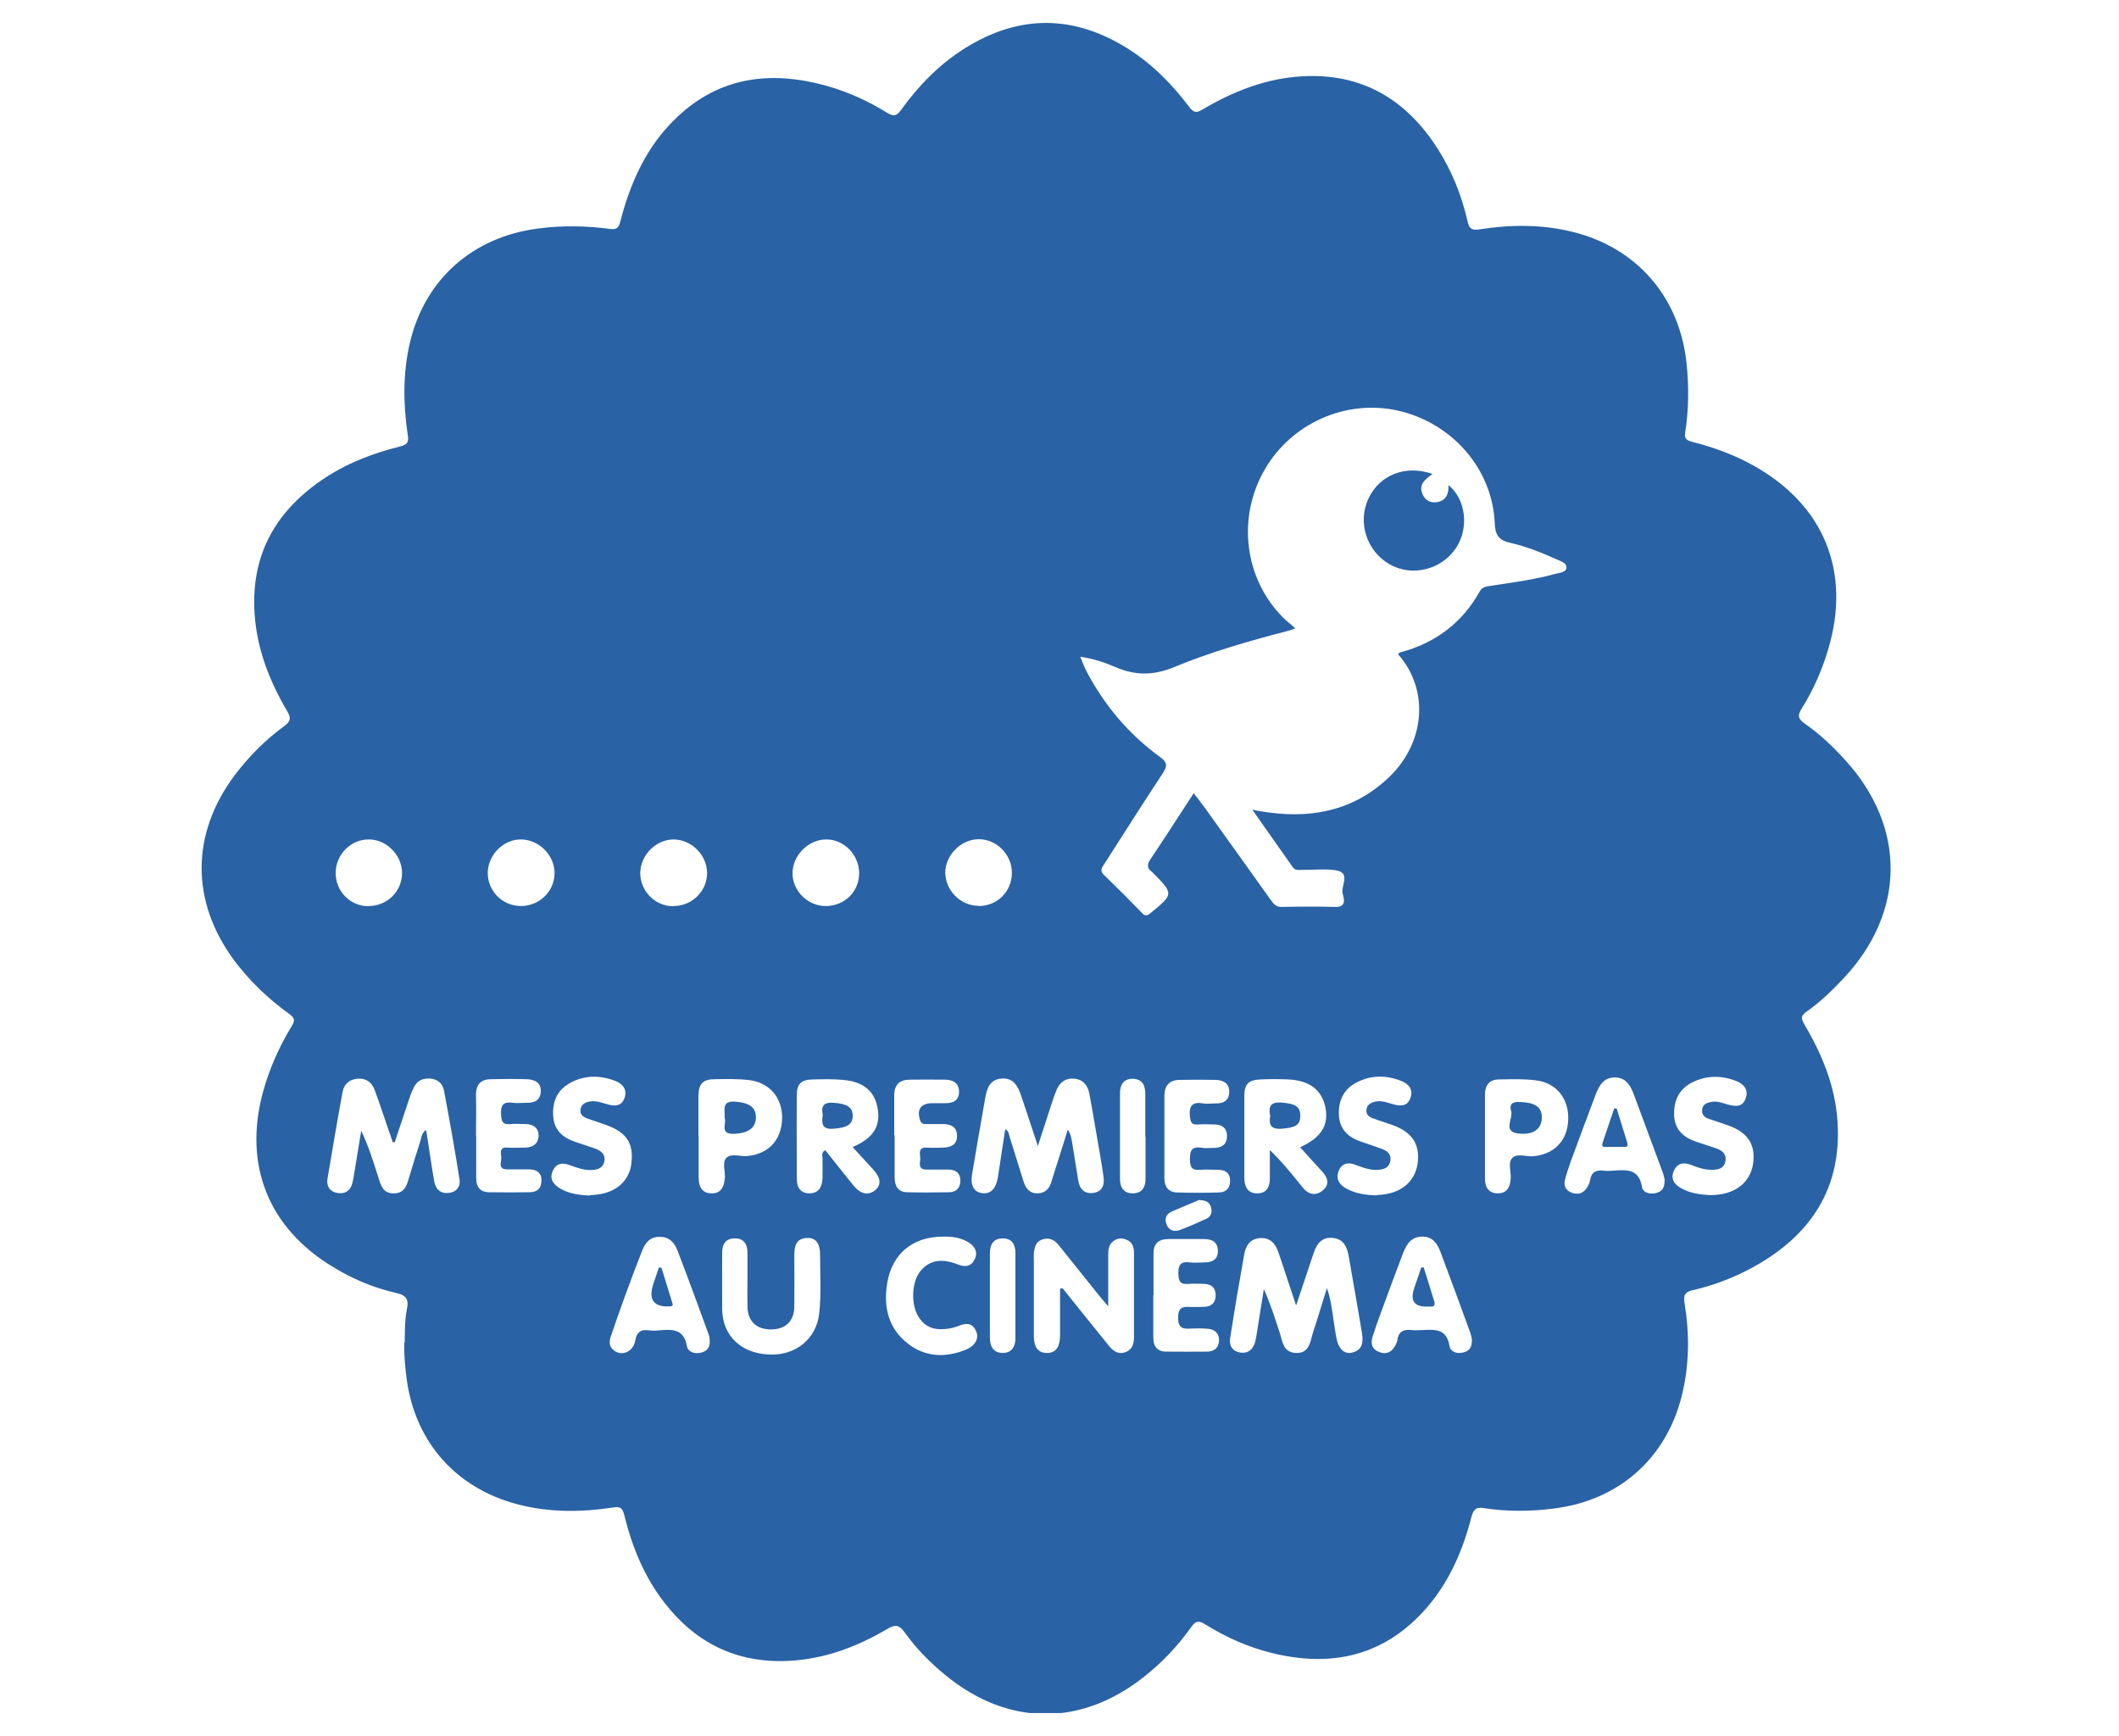 <?xml version="1.0" encoding="UTF-8"?>
<svg id="Calque_4" xmlns="http://www.w3.org/2000/svg" xmlns:xlink="http://www.w3.org/1999/xlink" version="1.1" viewBox="0 0 954.5 781.9">
  <!-- Generator: Adobe Illustrator 29.8.1, SVG Export Plug-In . SVG Version: 2.1.1 Build 2)  -->
  <defs>
    <style>
      .st0 {
        fill: none;
      }

      .st1 {
        fill: #2962a5;
      }

      .st2 {
        clip-path: url(#clippath);
      }
    </style>
    <clipPath id="clippath">
      <rect class="st0" x="90.8" y="10.3" width="761.2" height="761.3"/>
    </clipPath>
  </defs>
  <g class="st2">
    <path class="st1" d="M540.1,540.5c-3.5,1.5-7.8,3.3-12.1,5.1-2.5,1.1-3.6,3.1-2.6,5.7,1,2.9,3.5,3.7,6.1,2.7,4.1-1.5,8.1-3.3,12-5.1,2.1-1,2.6-3,2-5.1-.6-2.3-2.3-3.2-5.5-3.3M515.9,511.9c0-6.4,0-12.7,0-19.1,0-3.8-1.2-6.7-5.5-6.9-4.3-.1-5.9,2.7-5.9,6.5,0,12.9,0,25.8,0,38.7,0,3.9,1.9,6.6,6.1,6.4,3.9-.2,5.4-2.8,5.4-6.5,0-6.4,0-12.7,0-19.1M445.9,583.5c0,6.4,0,12.7,0,19.1,0,3.9,1.6,6.7,5.7,6.8,4.1,0,5.8-2.8,5.8-6.7,0-12.7,0-25.5,0-38.2,0-3.8-1.4-6.7-5.7-6.7s-5.8,2.8-5.8,6.7v19.1M440.8,408.1c8.4,0,15-6.5,15-15,0-8.3-7-15.2-15.1-15.1-7.8.1-14.8,7.1-14.9,14.9,0,8.1,6.8,15.1,15,15.1M166,408.1c8.4,0,15.1-6.6,15.1-14.9,0-8.1-7.1-15.2-15.1-15.1-8,0-14.7,6.8-14.8,14.9-.1,8.4,6.4,15.1,14.8,15.2M387,393.3c0-8.3-6.9-15.3-14.9-15.2-8,0-15.2,7.3-15.1,15.3,0,7.9,6.9,14.7,14.9,14.7,8.5,0,15.1-6.4,15.1-14.8M234.6,408.1c8.3,0,15.1-6.5,15.2-14.7.1-8-6.8-15.1-14.9-15.3-8-.2-15,6.8-15.2,14.9-.1,8.2,6.5,15,14.8,15.1M303.4,408.1c8.3,0,15.1-6.7,15.1-14.8,0-8.1-6.9-15.1-15-15.2-8,0-15,7-15.1,15.1,0,8.2,6.7,15,14.9,15M424.7,557c-13.5,0-23,7.7-25.1,21.2-1.7,10.6.6,20.3,9.5,27.1,7.8,6,16.8,6.3,25.8,2.7,4.5-1.8,6.3-5.3,4.7-8.6-2-4.3-5.3-3.2-8.6-1.9-2.4.9-4.9,1.2-7.4,1.2-4.6,0-8-2.2-10.2-6.2-3.2-5.8-2.6-15.4,1.3-20.1,4.8-5.7,10.8-5.2,17-2.8,3.1,1.2,5.7.9,7.3-2.3,1.6-3.3.2-5.9-2.7-7.7-3.5-2.2-7.5-2.7-11.6-2.6M214.5,511.6v19.1c0,3.8,1.7,6.2,5.6,6.3,6.2.1,12.4.1,18.6,0,3.4,0,5.3-2,5.2-5.5,0-3.3-2.2-4.7-5.3-4.8-3.4,0-6.7,0-10.1,0-4.5,0-2.5-3.5-2.7-5.5-.2-2-.9-4.6,2.8-4.3,2.7.2,5.4,0,8.1,0,3.5-.1,5.9-1.9,5.9-5.5,0-3.4-2.4-5-5.7-5.1-2.3,0-4.7-.2-7,0-3.5.4-4-1.2-4.2-4.3-.2-4.1.8-5.9,5.2-5.3,2,.3,4,0,6,0,3.6.2,6.5-1,6.7-5,.2-4.1-2.8-5.5-6.3-5.6-5.4-.2-10.7-.1-16.1,0-4.7,0-6.9,2.5-6.8,7.4.2,6,0,12.1,0,18.1M519.5,583.4c0,6.4,0,12.7,0,19.1,0,3.7,1.6,6.2,5.6,6.3,6.2.1,12.4,0,18.6,0,3.2,0,5.2-1.7,5.4-4.8.2-3.4-1.9-5.3-5.2-5.5-2.3-.2-4.7-.2-7-.1-3.6.2-6.3.3-6.2-5,0-5,2.6-4.9,6-4.7,2,0,4,0,6-.1,3.1-.2,4.9-1.9,4.9-5.2s-1.8-4.9-4.9-5.1c-2.5-.1-5-.2-7.5,0-3.3.3-4.3-1-4.4-4.3-.1-4,.8-6,5.2-5.4,2.2.3,4.4,0,6.5,0,3.3,0,6-1,6.1-5,0-4.2-2.6-5.5-6.2-5.5-5.4,0-10.7,0-16.1,0-4.6,0-6.8,2.2-6.7,6.8,0,6.2,0,12.4,0,18.6M403,511.4c0,6.4,0,12.8,0,19.1,0,3.6,1.5,6.4,5.5,6.5,6.4.2,12.8.1,19.1,0,3.1,0,5-2,5-5.2s-1.8-4.9-5.1-5c-3.4,0-6.7,0-10.1,0-4.5,0-2.6-3.4-2.9-5.5-.2-2-.7-4.6,2.9-4.4,2.5.2,5,0,7.6,0,3.4-.1,6.1-1.4,6.1-5.2,0-4.1-2.7-5.4-6.3-5.4-2.5,0-5,0-7.6,0-1.2,0-2.2-.1-2.7-1.6-1.7-5,.3-7.8,5.5-7.8,1.8,0,3.7,0,5.5,0,3.7.1,6.5-1.1,6.5-5.2,0-4.1-3-5.4-6.5-5.4-5.2-.1-10.4,0-15.6,0-4.7,0-7.1,2.3-7.1,7.1,0,6,0,12.1,0,18.1M524.5,511.5c0,6.4,0,12.7,0,19.1,0,3.6,1.5,6.3,5.5,6.5,6.4.2,12.7.2,19.1,0,3.1,0,5-2,5-5.2s-1.8-4.9-5-5c-2.8,0-5.7-.2-8.5,0-3.5.3-4.5-.9-4.6-4.4-.1-4.3.8-6.3,5.5-5.5,2,.3,4,0,6,0,3.4-.2,5.3-2,5.2-5.5,0-3.2-2.1-4.9-5.2-5-2.7-.1-5.4-.2-8,0-2.7.2-3.2-1-3.5-3.5-.5-4.7.9-6.9,5.9-6,1.8.3,3.7,0,5.5,0,3.5.1,6.1-1.1,6.3-4.9.2-4-2.5-5.6-6.1-5.7-5.4-.1-10.7-.1-16.1,0-4.7,0-7,2.5-7,7.2,0,6,0,12.1,0,18.1M668.9,511.7c0,6.4,0,12.8,0,19.1,0,3.8,1.5,6.7,5.8,6.7,4.2,0,5.6-2.9,5.8-6.8.2-3.1-1.4-7.1.8-9.2,2.2-2.1,6.1-.5,9.2-.7,9.5-.8,15.5-6.9,15.9-16.3.4-9.5-5.2-16.8-14.6-17.9-5.5-.7-11-.5-16.6-.4-4.3,0-6.3,2.6-6.3,6.8,0,6.2,0,12.4,0,18.6M620,538.3c1.3-.1,3-.2,4.6-.5,8.2-1.5,13.4-7,14.1-14.8.7-7.9-2.8-13.1-11.3-16.2-3-1.1-6-2-9-3.1-1.7-.6-3-1.6-2.9-3.6.1-2.2,1.5-3.2,3.5-3.8,2.9-.8,5.6.2,8.3,1,3.3,1,6.6,1.2,8-2.7,1.5-4-.9-6.5-4.3-7.8-6.7-2.6-13.5-2.6-20,.8-5.8,3-8.2,8.3-7.9,14.6.3,6.3,4,10,9.9,12,3.2,1.1,6.3,2.1,9.5,3.3,2.4.9,4.2,2.3,3.8,5.2-.4,3.1-2.7,4-5.4,4.2-3.6.3-7-1-10.2-2.2-3.3-1.3-6.1-.9-7.6,2.5-1.5,3.5-.1,6.2,3.1,8,4.2,2.4,8.8,3.1,14,3.2M265.7,538.3c1,0,2.4-.1,3.7-.3,8.4-1.1,14.1-6.3,15-13.9,1.1-9.1-2.1-14.1-11.4-17.4-2.7-1-5.4-1.8-8.1-2.8-2-.7-3.8-1.7-3.4-4.3.4-2.3,2.3-3.2,4.4-3.5,2.6-.4,4.9.5,7.4,1.2,3.3,1,6.6,1.2,8-2.7,1.4-4-.9-6.5-4.3-7.8-6.9-2.6-13.9-2.6-20.4,1.1-5.7,3.2-7.9,8.5-7.4,14.9.4,6,4,9.4,9.3,11.3,3.1,1.1,6.4,2.1,9.5,3.2,2.7,1,4.9,2.6,4.2,5.9-.7,3.2-3.5,3.8-6.3,3.8-3.2,0-6.3-1.1-9.2-2.2-3.2-1.2-6-1-7.6,2.4-1.8,3.6,0,6.1,3,8,4.2,2.5,8.8,3.1,13.8,3.3M770.7,538.3c.9,0,2.4-.1,3.9-.3,8.7-1.2,14.4-6.7,15.2-14.8.8-8.1-2.8-13.3-11.6-16.4-2.8-1-5.7-1.9-8.6-2.9-1.9-.7-3.1-1.9-2.9-4.1.3-2.3,1.9-3,3.8-3.4,2.8-.7,5.3.4,7.8,1.1,3.3.9,6.6,1.3,8-2.7,1.5-4-.8-6.5-4.2-7.9-6.7-2.6-13.5-2.6-20,.7-5.8,3-8.2,8.2-8,14.6.2,6.4,4,10,9.8,12,3,1,6,2,9.1,3,2.7,1,4.8,2.5,4.2,5.9-.7,3.4-3.5,3.8-6.2,3.8-3.2,0-6.3-1-9.2-2.2-3.3-1.3-6.1-.9-7.7,2.4-1.7,3.5-.2,6.2,3,8,4,2.3,8.5,3,13.7,3.2M314.7,511.8c0,6.2,0,12.4,0,18.6,0,4,1.5,7.2,6,7.1,4.2,0,5.5-3.1,5.8-6.9.3-3.1-1.4-7.1.8-9.2,2.2-2,6.1-.4,9.2-.7,9.6-.8,15.6-7.2,15.8-16.9.2-9.2-5.6-16.2-14.8-17.3-5.1-.6-10.4-.5-15.6-.4-5.3,0-7.2,2.1-7.3,7.5,0,6,0,12.1,0,18.1M749.9,531.6c-.2-.8-.5-2.5-1.1-4-4.3-11.6-8.6-23.2-12.9-34.8-1.5-3.9-3.5-7.4-8.3-7.5-5.2-.1-7.2,3.6-8.8,7.6-3.8,10-7.5,20.1-11.2,30.1-1,2.8-2,5.7-2.7,8.6-.6,2.6.5,4.6,3,5.6,2.4.9,4.7.6,6.4-1.5.9-1.2,1.7-2.6,1.9-4,.6-3.7,2.7-4.9,6.3-4.4,1.3.2,2.7.1,4,0,5.9-.4,11.7-1.1,13.1,7.2.4,2.7,3.4,3.5,6.2,2.9,2.6-.6,4.1-2.1,4-5.8M319.7,603.6c-.1-.6-.1-1.7-.5-2.6-4.6-12.6-9.2-25.2-14-37.7-1.4-3.6-3.7-6.3-8.2-6.2-4.5,0-6.5,3-7.9,6.6-2.7,6.9-5.3,13.8-7.8,20.7-2.2,6-4.3,12-6.3,18-.7,2.2-.5,4.4,1.6,5.9,1.7,1.2,3.6,1.6,5.7.7,2.5-1.1,3.5-3.2,3.9-5.5.7-3.5,2.5-4.8,5.9-4.3,1.7.2,3.4.2,5,0,5.7-.5,10.9-.7,12.3,7,.5,2.9,3.6,3.8,6.6,3,2.6-.7,3.9-2.4,3.7-5.6M663,603.2c0-.3-.3-1.7-.7-2.9-4.4-12.1-8.9-24.3-13.4-36.3-1.4-3.7-3.4-7-8.2-7-5,0-7.1,3.4-8.6,7.2-3.5,9.1-6.8,18.2-10.2,27.4-1.3,3.5-2.5,6.9-3.6,10.4-1,3.1-.4,5.7,3,7,3.5,1.3,5.8-.2,7.4-3.3.3-.6.6-1.2.7-1.9.5-4.1,2.9-5.2,6.7-4.7,1.3.2,2.7,0,4,0,5.7-.2,11.5-1.1,12.8,7.1.4,2.7,3.3,3.7,6.1,3,2.5-.6,4.2-2,4-5.9M336.7,576.8c0-4.2,0-8.4,0-12.6,0-3.9-1.8-6.6-6-6.4-3.9.1-5.4,2.7-5.4,6.4,0,8.5-.1,17.1,0,25.6.2,11.9,8.6,19.8,21.1,20.3,11.9.6,21.3-7,22.6-18.4,1-8.8.4-17.7.4-26.6,0-5.3-2.1-7.7-6-7.5-5,.3-5.6,3.9-5.6,7.9,0,7.7.1,15.4,0,23.1-.1,6.5-4,10.2-10.5,10.2-6.5,0-10.4-3.6-10.6-10.1-.1-4,0-8,0-12.1M384,516.7c9.2-4,12.6-9.1,11.4-17-1.2-8.1-6.3-12.5-15.7-13.3-4.5-.4-9-.3-13.6-.2-5.3.1-7.2,2-7.2,7.4-.1,9.2,0,18.4,0,27.6,0,3.2,0,6.4,0,9.6,0,3.8,1.5,6.7,5.7,6.7,4.2,0,5.7-2.9,5.9-6.7.1-3,0-6,0-9.1,0-1.2-.7-2.7,1.3-3.6,4.1,5.2,8.3,10.5,12.5,15.7,3.3,4.1,6.8,4.8,9.9,2.3,2.9-2.4,2.6-5.6-1-9.5-3-3.3-6.1-6.6-9.2-10M585.7,516.7c9.3-4.2,12.8-9.7,11.4-17.5-1.5-8.1-7-12.5-16.7-13-4.2-.2-8.4-.2-12.6,0-5.4.2-7.3,2.1-7.3,7.4,0,12.3,0,24.5,0,36.8,0,4,1.5,7.2,5.9,7.1,4.5,0,5.7-3.4,5.6-7.3,0-4.1,0-8.1,0-12.2,5.7,5.5,10.3,11.3,14.9,17,2.5,3.1,5.8,3.7,8.8,1.3,3.4-2.7,2.5-5.8-.2-8.7-3.3-3.6-6.5-7.1-9.8-10.8M477.6,580.5c.4-.1.7-.2,1-.3,7,8.7,14,17.5,21.1,26.2,1.9,2.3,4.2,3.8,7.4,2.6,3-1.2,3.6-3.7,3.7-6.5,0-5.5,0-11.1,0-16.6s0-14.4,0-21.6c0-2.7-.8-5-3.6-6-2.4-.9-4.7-.5-6.5,1.5-1.5,1.6-1.5,3.7-1.5,5.7v22.9c-2.4-2.9-3.8-4.4-5.1-6.1-5.8-7.2-11.5-14.4-17.3-21.6-1.8-2.2-4.1-3.4-7.1-2.5-3.2,1-3.7,3.6-4,6.3-.1,1.3,0,2.7,0,4,0,11.1,0,22.2,0,33.2,0,4.1,1.2,7.7,5.9,7.7,4.8,0,5.8-3.8,5.9-7.8,0-1.7,0-3.4,0-5v-16M178,514.5c-.4,0-.7,0-1.1,0-.5-1.6-1-3.1-1.6-4.7-2.2-6.3-4.2-12.7-6.6-19-1.3-3.5-4-5.3-7.9-4.9-3.7.4-5.9,2.6-6.5,6-2.4,13-4.6,26.1-6.8,39.1-.5,3.2,1,5.7,4.3,6.3,3.5.7,6-.9,6.9-4.3.7-2.7,1-5.6,1.5-8.4.8-5.1,1.7-10.2,2.5-15.3,3.3,6.9,5.4,13.7,7.6,20.6,1.2,3.8,2.1,7.8,7.2,7.6,5.1,0,5.9-4.2,7-7.9,1.6-5.3,3.2-10.6,4.9-15.8.5-1.6.5-3.5,2.5-4.8.2,1.2.4,2,.5,2.8,1.1,6.8,2,13.6,3.2,20.3.6,3.6,2.9,5.7,6.7,5.2,3.4-.4,5.2-2.9,4.7-6-2.1-13.4-4.5-26.8-7-40.1-.6-3.2-2.9-5.2-6.4-5.4-3.4-.2-5.9,1.1-7.3,4.2-.9,1.8-1.6,3.7-2.2,5.6-2.1,6.3-4.2,12.6-6.3,18.9M583.8,587.9c-3-8.8-5.4-16.5-8-24-1.4-4-3.9-6.7-8.6-6.2-4.4.5-6.1,3.6-6.8,7.6-1,5.9-2.1,11.9-3.1,17.8-1.1,6.6-2.2,13.2-3.2,19.8-.5,3.3,1.1,5.7,4.4,6.3,3.5.6,5.8-1.2,6.8-4.5.5-1.9.8-3.9,1.1-5.9,1-6.1,1.9-12.1,2.9-18.2,2.9,6.5,4.9,12.9,7,19.2,1.4,4.1,1.5,9.6,7.8,9.6,5.9,0,6.1-5.4,7.4-9.4,2.2-6.6,4.1-13.2,6.2-19.8,1.4,3.9,2,7.5,2.5,11.1.6,3.6,1,7.3,1.7,10.9.9,5.3,3.6,8,7.3,7,4.7-1.2,4.9-4.8,4.3-8.8-2-11.6-3.9-23.1-6-34.7-.7-4-2.2-7.5-6.9-8.1-5-.6-7.4,2.4-8.8,6.6-2.5,7.5-5,14.9-7.9,23.6M467.5,516.2c-2.8-8.6-5.2-15.8-7.6-22.9-1.4-4.1-3.4-7.9-8.7-7.5-5.4.4-6.6,4.4-7.4,8.7-2,11.4-4,22.8-5.9,34.2-.9,5.1.7,8.1,4.3,8.7,3.9.6,6.4-1.8,7.3-7.1,1.1-7.2,2.2-14.3,3.3-21.7,1.6.9,1.6,2.1,1.9,3.2,2.1,6.7,4.2,13.4,6.3,20.2,1,3.1,2.6,5.5,6.2,5.5,3.5,0,5.5-2,6.4-5.2.5-1.6,1-3.2,1.5-4.8,2-6.2,3.9-12.4,5.9-18.7,1.2,1.8,1.5,3.4,1.8,5,1,6,1.9,11.9,2.9,17.9.6,3.9,2.8,6.2,6.9,5.6,3.9-.6,5-3.5,4.5-7.1-.4-2.8-.8-5.6-1.3-8.4-1.7-9.7-3.3-19.5-5.1-29.2-.7-3.5-2.5-6.2-6.5-6.7-4.1-.5-6.8,1.5-8.3,5.1-.8,2-1.6,4.1-2.2,6.1-1.9,5.9-3.8,11.7-6.2,19.1M537.7,357.3c1.7,2.2,3.1,3.9,4.4,5.7,10.1,14,20.1,28.1,30.2,42.2,1.3,1.8,2.4,3.4,5.1,3.3,8.1-.2,16.1-.2,24.2,0,5.2.1,3.7-4,3.2-6-.9-3.6,3.9-9.4-3.1-10.5-4.9-.8-10-.1-15.1-.2-1.4,0-3.1.4-4.2-1.1-5.9-8.4-11.8-16.8-18.3-26,2.1.4,2.9.6,3.7.7,21.1,3.6,40.6.5,56.9-14.4,17.4-15.8,19.4-40.2,5-56.4.4-.3.7-.7,1.2-.8,15.7-4.2,27.7-13.2,35.7-27.5,1.1-1.9,2.7-2.1,4.6-2.4,10-1.5,20-2.8,29.7-5.5,1.8-.5,4.7-.6,4.7-2.9,0-2.1-2.7-2.7-4.5-3.6-6.7-3-13.7-5.8-20.8-7.4-5.4-1.2-6.8-3.7-7-9-1.1-24.3-19.1-44.9-43.4-50.5-23.6-5.4-48.5,5.7-60.5,27-12.2,21.6-8.8,48.6,8.4,66,1.6,1.6,3.4,3,5.7,5-2,.7-2.7,1-3.5,1.2-17.4,4.5-34.7,9.5-51.2,16.3-9,3.7-17.1,3.9-26,.1-4.9-2.1-10.1-3.9-16.2-4.8,1.2,2.9,2,5.1,3.1,7.1,8,15,18.8,27.8,32.5,37.8,3.9,2.8,3.7,4.4,1.3,8-8.8,13.3-17.3,26.8-25.9,40.2-1.1,1.7-2.5,3.1-.3,5.2,5.8,5.6,11.5,11.3,17.1,17.1,1.2,1.3,2.1,1.5,3.7.2,10.6-8.7,10.7-8.7,1.2-18.3-.1-.1-.2-.3-.4-.4-2.1-1.5-2.4-3.1-.8-5.5,6.5-9.7,12.9-19.6,19.7-30.1M182.3,604.6c.1-5,0-10.1,1-15,.9-4.1-.2-6.2-4.7-7.2-10.2-2.3-19.8-6.3-28.7-11.8-29-17.5-40.3-45.9-31.5-78.5,2.9-10.6,7.3-20.6,13-29.9,1.6-2.6,1.3-3.8-1.1-5.5-9.5-6.8-17.8-14.8-24.8-24.1-19.6-26.5-19.6-56.9.2-83.4,6.4-8.5,13.9-16,22.4-22.2,3-2.2,3-3.8,1.2-6.8-7.9-13.4-13.5-27.7-14.6-43.5-1.8-25.8,8.7-45.5,29.7-60.1,10.9-7.6,23-12.3,35.8-15.5,3.1-.8,4-1.7,3.5-5-2.1-14-2.3-28.1,1-42,6.8-28.5,28.5-47.5,57.9-51.2,10.8-1.4,21.4-1.2,32.1.2,3,.4,4-.4,4.7-3.3,4.2-16.1,10.6-31.2,22.1-43.5,20.1-21.6,44.8-25.2,72-17.3,9.2,2.7,17.9,6.7,26.1,11.8,2.9,1.8,4.3,1.5,6.3-1.3,7.9-11,17.3-20.6,28.8-27.8,24.3-15.2,48.7-15.1,73,0,11.1,6.9,20.2,16.1,28,26.5,2,2.7,3.4,2.7,6,1.1,13.7-8.1,28.3-13.9,44.4-14.9,27.1-1.7,47.2,10.2,61.5,32.6,6.4,10,10.7,20.8,13.4,32.4.7,3.2,1.6,4.6,5.6,3.9,14-2.2,28.1-2.3,42,1.2,28.9,7.2,48,29.5,51.1,59.1,1.1,10.4,1,20.8-.6,31.1-.5,3.1.7,3.6,3.1,4.3,9.8,2.5,19.2,5.9,28,10.9,31.6,17.8,43.7,47.8,33.3,82.6-2.8,9.4-6.7,18.3-11.9,26.6-2,3.1-1.7,4.7,1.3,6.8,6.8,4.7,12.8,10.4,18.3,16.5,27.5,30.2,27.2,68.4-.7,98.2-5.2,5.5-10.6,10.8-16.8,15.1-2.6,1.8-2.4,3.1-1,5.6,8.1,13.6,14,28,15,43.9,2,30.2-12.2,51.3-37.9,65.5-8.6,4.7-17.6,8.2-27.2,10.4-3.6.8-4.4,2.2-3.8,5.8,2.3,14,2.2,28.1-1.3,42-7.1,28.3-28.7,47.1-57.8,50.6-10.4,1.3-20.8,1.4-31.1-.2-4.1-.7-5,1-5.9,4.3-3.8,14.8-9.8,28.6-19.8,40.3-18.9,21.9-42.8,27.4-70.2,20.6-10.7-2.7-20.6-7.1-29.9-12.9-3-1.9-4.4-1.4-6.3,1.4-6,8.4-13,15.8-21.1,22.2-28.6,22.7-61.6,22.4-89.8-.9-6.8-5.6-12.9-11.8-18-18.9-2.4-3.3-4-4-7.9-1.7-13.7,8.1-28.4,13.6-44.5,14.4-23.3,1.1-41.8-8-55.9-26.2-9.1-11.7-14.6-25.2-18.1-39.5-.8-3.1-1.7-3.9-5-3.4-14.4,2.2-28.7,2.3-43-1.4-27.5-7.2-45.8-27.6-49.9-55.6-.8-5.7-1.3-11.3-1.2-17.1"/>
    <path class="st1" d="M645.2,213.5c-3.3,2.5-6.2,4.6-4.5,8.9,1.1,2.8,3.4,4.2,6.4,3.8,4.3-.6,5.5-3.7,5.4-7.7,7.9,6.5,9.3,19.5,3.3,28.4-6.6,9.8-19.8,13-29.8,7.3-10.4-5.9-14.6-18.9-9.6-29.6,5-10.7,16.7-15.4,28.9-11.1"/>
    <path class="st1" d="M572.1,502.5c-.7-3.9,0-6.2,5-5.9,6.2.5,8.6,1.7,8.6,5.9,0,4.3-2.1,5.4-8.5,5.9-4.9.3-5.7-1.9-5-5.9"/>
    <path class="st1" d="M370.6,502.1c-.8-3.9.4-5.7,4.8-5.4,6,.4,8.7,1.9,8.7,5.9,0,4-2.7,5.4-8.8,5.8-5.4.4-5.1-2.7-4.7-6.3"/>
    <path class="st1" d="M641.3,570.9c1.6,5,3.2,10.1,4.7,15.1.5,1.5.3,2.7-1.7,2.5-.3,0-.7,0-1,0q-9.2.4-6.3-8.2c1-3.1,2.2-6.3,3.2-9.4.3,0,.7,0,1,0"/>
    <path class="st1" d="M298,571.1c1.7,5.5,3.4,11.1,5.1,16.6-.4.4-.6.7-.9.7q-11.5.8-7.9-10.1c.8-2.5,1.7-4.9,2.5-7.4.4,0,.8.1,1.2.2"/>
    <path class="st1" d="M728.2,499.2c1.6,5.2,3.2,10.3,4.8,15.5.2.8.4,1.8-.8,1.9-3.2,0-6.3,0-9.5,0-1.1,0-1.1-1.1-.8-1.9,1.7-5.1,3.5-10.3,5.2-15.4.4,0,.7,0,1.1,0"/>
    <path class="st1" d="M326.4,503.4c.3-3.4-1.6-7.6,4.7-7.2,6.4.5,9.5,2.5,9.4,7.3-.1,4.6-3.6,6.9-9.7,7.2-7,.3-3.3-4.8-4.4-7.3"/>
    <path class="st1" d="M685,496.4c6.9.2,9.7,2.6,9.5,7.3-.2,4.8-3.7,7.5-10.2,6.9-7.8-.7-2.6-6.7-3.6-10.1-1.3-4.3,2.2-4.3,4.3-4.1"/>
  </g>
</svg>
